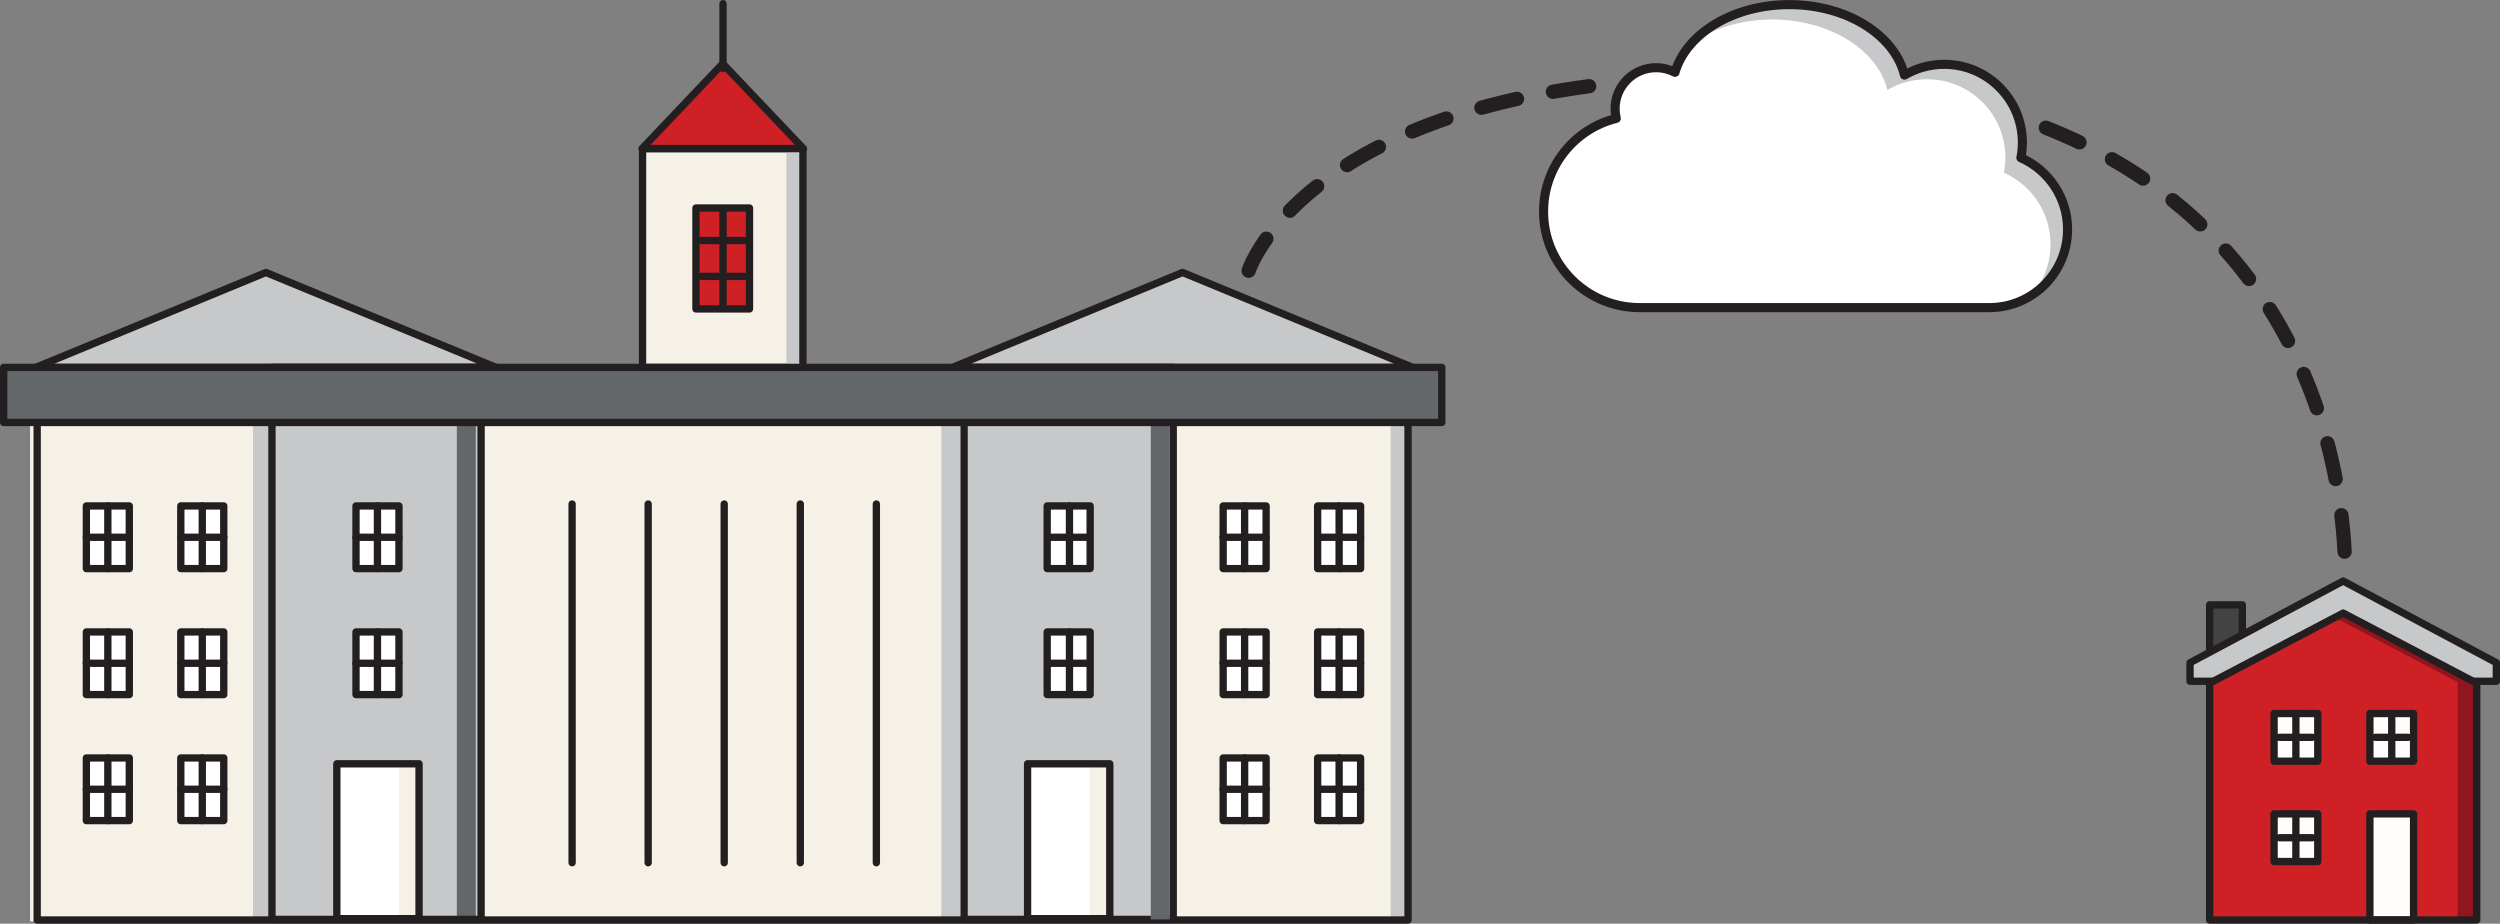 <?xml version="1.0" encoding="utf-8"?>
<!-- Generator: Adobe Illustrator 24.2.0, SVG Export Plug-In . SVG Version: 6.00 Build 0)  -->
<svg version="1.1" id="Layer_1" xmlns="http://www.w3.org/2000/svg" xmlns:xlink="http://www.w3.org/1999/xlink" x="0px" y="0px"
	 viewBox="0 0 682.09 252.01" style="enable-background:new 0 0 682.09 252.01;" xml:space="preserve">
<rect x="0" y="0" width="682.09" height="252.01" fill="#808080" stroke="none"/>
<style type="text/css">
	.st0{fill:#F5F1E7;}
	.st1{fill:#C7C8C9;}
	.st2{fill:none;stroke:#231F20;stroke-width:2;stroke-linecap:round;stroke-linejoin:round;stroke-miterlimit:10;}
	.st3{fill:#FFFEFB;}
	.st4{fill:#FFFFFF;}
	.st5{fill:none;stroke:#231F20;stroke-width:2.483;stroke-linecap:round;stroke-linejoin:round;stroke-miterlimit:10;}
	.st6{fill:#434344;}
	.st7{fill:#CF2026;}
	.st8{fill:#91141E;}
	.st9{fill:#636769;}
	
		.st10{fill:none;stroke:#231F20;stroke-width:3.903;stroke-linecap:round;stroke-linejoin:round;stroke-miterlimit:10;stroke-dasharray:10,10;}
</style>
<polygon class="st0" points="382.22,251.38 195.22,251.38 8.21,251.38 8.21,108.32 382.22,108.32 "/>
<rect x="69.03" y="114.8" class="st1" width="5.17" height="136.05"/>
<rect x="256.81" y="114.8" class="st1" width="5.17" height="136.05"/>
<rect x="379.41" y="114.8" class="st1" width="5.17" height="136.05"/>
<polygon class="st2" points="384.16,251.01 197.15,251.01 10.14,251.01 10.14,107.95 384.16,107.95 "/>
<line class="st3" x1="156.16" y1="137.88" x2="156.16" y2="235.75"/>
<line class="st3" x1="176.91" y1="137.88" x2="176.91" y2="235.75"/>
<line class="st3" x1="197.66" y1="137.88" x2="197.66" y2="235.75"/>
<line class="st3" x1="218.41" y1="137.88" x2="218.41" y2="235.75"/>
<line class="st3" x1="239.16" y1="137.88" x2="239.16" y2="235.75"/>
<line class="st2" x1="156.09" y1="137.51" x2="156.09" y2="235.38"/>
<line class="st2" x1="176.84" y1="137.51" x2="176.84" y2="235.38"/>
<line class="st2" x1="197.59" y1="137.51" x2="197.59" y2="235.38"/>
<line class="st2" x1="218.35" y1="137.51" x2="218.35" y2="235.38"/>
<line class="st2" x1="239.1" y1="137.51" x2="239.1" y2="235.38"/>
<rect x="97.25" y="172.42" class="st2" width="11.72" height="17.09"/>
<rect x="23.62" y="138.4" class="st4" width="11.72" height="17.09"/>
<rect x="23.62" y="172.78" class="st4" width="11.72" height="17.09"/>
<rect x="23.62" y="207.16" class="st4" width="11.72" height="17.09"/>
<rect x="49.4" y="138.4" class="st4" width="11.72" height="17.09"/>
<rect x="49.4" y="172.78" class="st4" width="11.72" height="17.09"/>
<rect x="49.4" y="207.16" class="st4" width="11.72" height="17.09"/>
<rect x="333.79" y="138.4" class="st4" width="11.72" height="17.09"/>
<rect x="333.79" y="172.78" class="st4" width="11.72" height="17.09"/>
<rect x="333.79" y="207.16" class="st4" width="11.72" height="17.09"/>
<rect x="359.56" y="138.4" class="st4" width="11.72" height="17.09"/>
<rect x="359.56" y="172.78" class="st4" width="11.72" height="17.09"/>
<rect x="359.56" y="207.16" class="st4" width="11.72" height="17.09"/>
<line class="st2" x1="55.19" y1="172.42" x2="55.19" y2="189.5"/>
<line class="st2" x1="49.33" y1="180.96" x2="61.05" y2="180.96"/>
<line class="st2" x1="55.19" y1="138.04" x2="55.19" y2="155.12"/>
<line class="st2" x1="49.33" y1="146.58" x2="61.05" y2="146.58"/>
<line class="st2" x1="29.42" y1="138.04" x2="29.42" y2="155.12"/>
<line class="st2" x1="23.56" y1="146.58" x2="35.27" y2="146.58"/>
<line class="st2" x1="29.42" y1="172.42" x2="29.42" y2="189.5"/>
<line class="st2" x1="23.56" y1="180.96" x2="35.27" y2="180.96"/>
<line class="st2" x1="29.42" y1="206.8" x2="29.42" y2="223.88"/>
<line class="st2" x1="23.56" y1="215.34" x2="35.27" y2="215.34"/>
<line class="st2" x1="55.19" y1="206.8" x2="55.19" y2="223.88"/>
<line class="st2" x1="49.33" y1="215.34" x2="61.05" y2="215.34"/>
<line class="st2" x1="339.58" y1="172.42" x2="339.58" y2="189.5"/>
<line class="st2" x1="345.44" y1="180.96" x2="333.72" y2="180.96"/>
<line class="st2" x1="339.58" y1="138.04" x2="339.58" y2="155.12"/>
<line class="st2" x1="345.44" y1="146.58" x2="333.72" y2="146.58"/>
<line class="st2" x1="365.36" y1="138.04" x2="365.36" y2="155.12"/>
<line class="st2" x1="371.21" y1="146.58" x2="359.5" y2="146.58"/>
<line class="st2" x1="365.36" y1="172.42" x2="365.36" y2="189.5"/>
<line class="st2" x1="371.21" y1="180.96" x2="359.5" y2="180.96"/>
<line class="st2" x1="365.36" y1="206.8" x2="365.36" y2="223.88"/>
<line class="st2" x1="371.21" y1="215.34" x2="359.5" y2="215.34"/>
<line class="st2" x1="339.58" y1="206.8" x2="339.58" y2="223.88"/>
<line class="st2" x1="345.44" y1="215.34" x2="333.72" y2="215.34"/>
<g>
	<path class="st4" d="M551.2,42.79c0.26-1.34,0.41-2.73,0.41-4.15c0-11.79-9.56-21.35-21.35-21.35c-3.95,0-7.64,1.08-10.82,2.94
		C516.76,9.3,503.72,1,488.03,1c-15.32,0-28.11,7.91-31.2,18.47c-1.54-0.8-3.3-1.26-5.16-1.26c-6.18,0-11.18,5.01-11.18,11.18
		c0,0.91,0.11,1.8,0.32,2.65c-11.4,2.84-19.84,13.15-19.84,25.42c0,14.47,11.73,26.21,26.21,26.21c0.69,0,95.41,0,95.41,0
		c11.79,0,21.35-9.56,21.35-21.35C563.93,53.6,558.7,46.1,551.2,42.79z"/>
	<g>
		<path class="st1" d="M552.16,42.95c0.26-1.34,0.41-2.73,0.41-4.15c0-11.79-9.56-21.35-21.35-21.35c-3.95,0-7.64,1.08-10.82,2.94
			C517.72,9.46,504.68,1.16,489,1.16c-10.47,0-19.76,3.7-25.57,9.41c5.49-3.27,12.49-5.24,20.12-5.24c15.68,0,28.72,8.3,31.41,19.23
			c3.17-1.87,6.87-2.94,10.82-2.94c11.79,0,21.35,9.56,21.35,21.35c0,1.42-0.14,2.81-0.41,4.15c7.5,3.31,12.73,10.81,12.73,19.53
			c0,5.69-2.24,10.85-5.87,14.67c6.74-3.59,11.33-10.68,11.33-18.85C564.89,53.76,559.66,46.26,552.16,42.95z"/>
	</g>
	<path class="st5" d="M551.37,43.05c0.26-1.34,0.41-2.73,0.41-4.15c0-11.79-9.56-21.35-21.35-21.35c-3.95,0-7.64,1.08-10.82,2.94
		C516.92,9.56,503.88,1.26,488.2,1.26c-15.32,0-28.11,7.91-31.2,18.47c-1.54-0.8-3.3-1.26-5.16-1.26c-6.18,0-11.18,5.01-11.18,11.18
		c0,0.91,0.11,1.8,0.32,2.65c-11.4,2.84-19.84,13.15-19.84,25.42c0,14.47,11.73,26.21,26.21,26.21c0.69,0,95.41,0,95.41,0
		c11.79,0,21.35-9.56,21.35-21.35C564.1,53.86,558.86,46.36,551.37,43.05z"/>
</g>
<g>
	<rect x="602.93" y="165.4" class="st6" width="8.92" height="13.01"/>
	<rect x="602.87" y="165.03" class="st2" width="8.92" height="13.01"/>
	<polygon class="st1" points="681.16,186.24 597.58,186.24 597.58,181.17 639.37,158.89 681.16,181.17 	"/>
	<polygon class="st2" points="681.09,185.87 597.52,185.87 597.52,180.81 639.3,158.52 681.09,180.81 	"/>
	<polygon class="st7" points="675.81,251.38 602.93,251.38 602.93,186.77 639.37,167.64 675.81,186.77 	"/>
	<polygon class="st8" points="638.58,166.96 636.33,168.13 670.53,186.09 670.53,250.69 675.01,250.69 675.01,186.09 	"/>
	<rect x="620.51" y="195.04" class="st3" width="11.92" height="13.01"/>
	<rect x="620.51" y="222.42" class="st3" width="11.92" height="13.01"/>
	<rect x="646.66" y="195.04" class="st3" width="11.92" height="13.01"/>
	<rect x="646.66" y="222.42" class="st3" width="11.92" height="28.95"/>
	<rect x="620.45" y="194.67" class="st2" width="11.92" height="13.01"/>
	<rect x="620.45" y="222.05" class="st2" width="11.92" height="13.01"/>
	<rect x="646.59" y="194.67" class="st2" width="11.92" height="13.01"/>
	<rect x="646.59" y="222.05" class="st2" width="11.92" height="28.95"/>
	<line class="st2" x1="626.4" y1="194.67" x2="626.4" y2="207.68"/>
	<line class="st2" x1="630.86" y1="201.17" x2="621.94" y2="201.17"/>
	<line class="st2" x1="652.55" y1="194.67" x2="652.55" y2="207.68"/>
	<line class="st2" x1="657.01" y1="201.17" x2="648.09" y2="201.17"/>
	<line class="st2" x1="626.4" y1="222.05" x2="626.4" y2="235.06"/>
	<line class="st2" x1="630.86" y1="228.56" x2="621.94" y2="228.56"/>
	<polygon class="st2" points="675.74,251.01 602.87,251.01 602.87,186.4 639.3,167.27 675.74,186.4 	"/>
</g>
<polygon class="st1" points="72.62,74.71 9.83,100.61 135.41,100.61 "/>
<rect x="175.37" y="40.91" class="st0" width="43.76" height="59.7"/>
<rect x="189.95" y="57.12" class="st7" width="14.61" height="27.54"/>
<polygon class="st7" points="197.25,17.73 175.24,40.91 219.27,40.91 "/>
<polygon class="st1" points="322.71,74.71 259.92,100.61 385.5,100.61 "/>
<rect x="74.26" y="100.61" class="st1" width="57.06" height="150.6"/>
<rect x="263.11" y="100.61" class="st1" width="57.06" height="150.6"/>
<rect x="280.43" y="208.75" class="st4" width="22.43" height="42.26"/>
<rect x="285.78" y="138.4" class="st4" width="11.72" height="17.09"/>
<rect x="285.78" y="172.78" class="st4" width="11.72" height="17.09"/>
<rect x="91.97" y="208.75" class="st4" width="22.43" height="42.26"/>
<rect x="297.3" y="208.75" class="st0" width="5.56" height="42.26"/>
<rect x="108.87" y="208.75" class="st0" width="5.56" height="42.26"/>
<rect x="97.19" y="138.4" class="st4" width="11.72" height="17.09"/>
<rect x="97.32" y="172.78" class="st4" width="11.72" height="17.09"/>
<polygon class="st2" points="72.55,74.34 9.76,100.24 135.34,100.24 "/>
<rect x="189.88" y="56.75" class="st2" width="14.61" height="27.54"/>
<polygon class="st2" points="197.19,17.36 175.17,40.54 219.2,40.54 "/>
<line class="st2" x1="197.27" y1="1" x2="197.27" y2="18.69"/>
<polygon class="st2" points="322.64,74.34 259.85,100.24 385.43,100.24 "/>
<rect x="91.9" y="208.39" class="st2" width="22.43" height="42.26"/>
<rect x="97.13" y="138.04" class="st2" width="11.72" height="17.09"/>
<rect x="97.13" y="172.42" class="st2" width="11.72" height="17.09"/>
<rect x="263.04" y="100.24" class="st2" width="57.06" height="150.6"/>
<rect x="280.36" y="208.39" class="st2" width="22.43" height="42.26"/>
<rect x="285.71" y="138.04" class="st2" width="11.72" height="17.09"/>
<rect x="285.71" y="172.42" class="st2" width="11.72" height="17.09"/>
<line class="st2" x1="102.98" y1="138.04" x2="102.98" y2="155.12"/>
<line class="st2" x1="97.13" y1="146.58" x2="108.84" y2="146.58"/>
<line class="st2" x1="102.98" y1="172.42" x2="102.98" y2="189.5"/>
<line class="st2" x1="97.13" y1="180.96" x2="108.84" y2="180.96"/>
<line class="st2" x1="291.79" y1="138.04" x2="291.79" y2="155.12"/>
<line class="st2" x1="296.59" y1="146.58" x2="285.93" y2="146.58"/>
<line class="st2" x1="197.27" y1="57.12" x2="197.27" y2="83.94"/>
<g>
	<line class="st2" x1="203.05" y1="65.63" x2="191.33" y2="65.63"/>
	<line class="st2" x1="203.05" y1="75.41" x2="191.33" y2="75.41"/>
</g>
<line class="st2" x1="291.79" y1="172.42" x2="291.79" y2="189.5"/>
<line class="st2" x1="297.12" y1="180.96" x2="285.93" y2="180.96"/>
<rect x="124.64" y="114.8" class="st9" width="5.17" height="136.05"/>
<rect x="313.97" y="114.8" class="st9" width="5.17" height="136.05"/>
<rect x="74.2" y="100.24" class="st2" width="57.06" height="150.6"/>
<rect x="333.72" y="138.04" class="st2" width="11.72" height="17.09"/>
<rect x="333.72" y="172.42" class="st2" width="11.72" height="17.09"/>
<rect x="333.72" y="206.8" class="st2" width="11.72" height="17.09"/>
<rect x="359.5" y="138.04" class="st2" width="11.72" height="17.09"/>
<rect x="359.5" y="172.42" class="st2" width="11.72" height="17.09"/>
<rect x="359.5" y="206.8" class="st2" width="11.72" height="17.09"/>
<rect x="23.56" y="138.04" class="st2" width="11.72" height="17.09"/>
<rect x="23.56" y="172.42" class="st2" width="11.72" height="17.09"/>
<rect x="23.56" y="206.8" class="st2" width="11.72" height="17.09"/>
<rect x="49.33" y="138.04" class="st2" width="11.72" height="17.09"/>
<rect x="49.33" y="172.42" class="st2" width="11.72" height="17.09"/>
<rect x="49.33" y="206.8" class="st2" width="11.72" height="17.09"/>
<rect x="1.07" y="100.61" class="st9" width="392.37" height="15.02"/>
<rect x="1" y="100.24" class="st2" width="392.37" height="15.02"/>
<rect x="214.55" y="40.95" class="st1" width="5.17" height="58.71"/>
<rect x="175.31" y="40.54" class="st2" width="43.76" height="59.7"/>
<path class="st10" d="M558.18,34.84c87.15,34.46,81.59,124.51,81.59,124.51"/>
<path class="st10" d="M340.68,73.86c0,0,12.71-39.76,93.32-50.4"/>
</svg>
